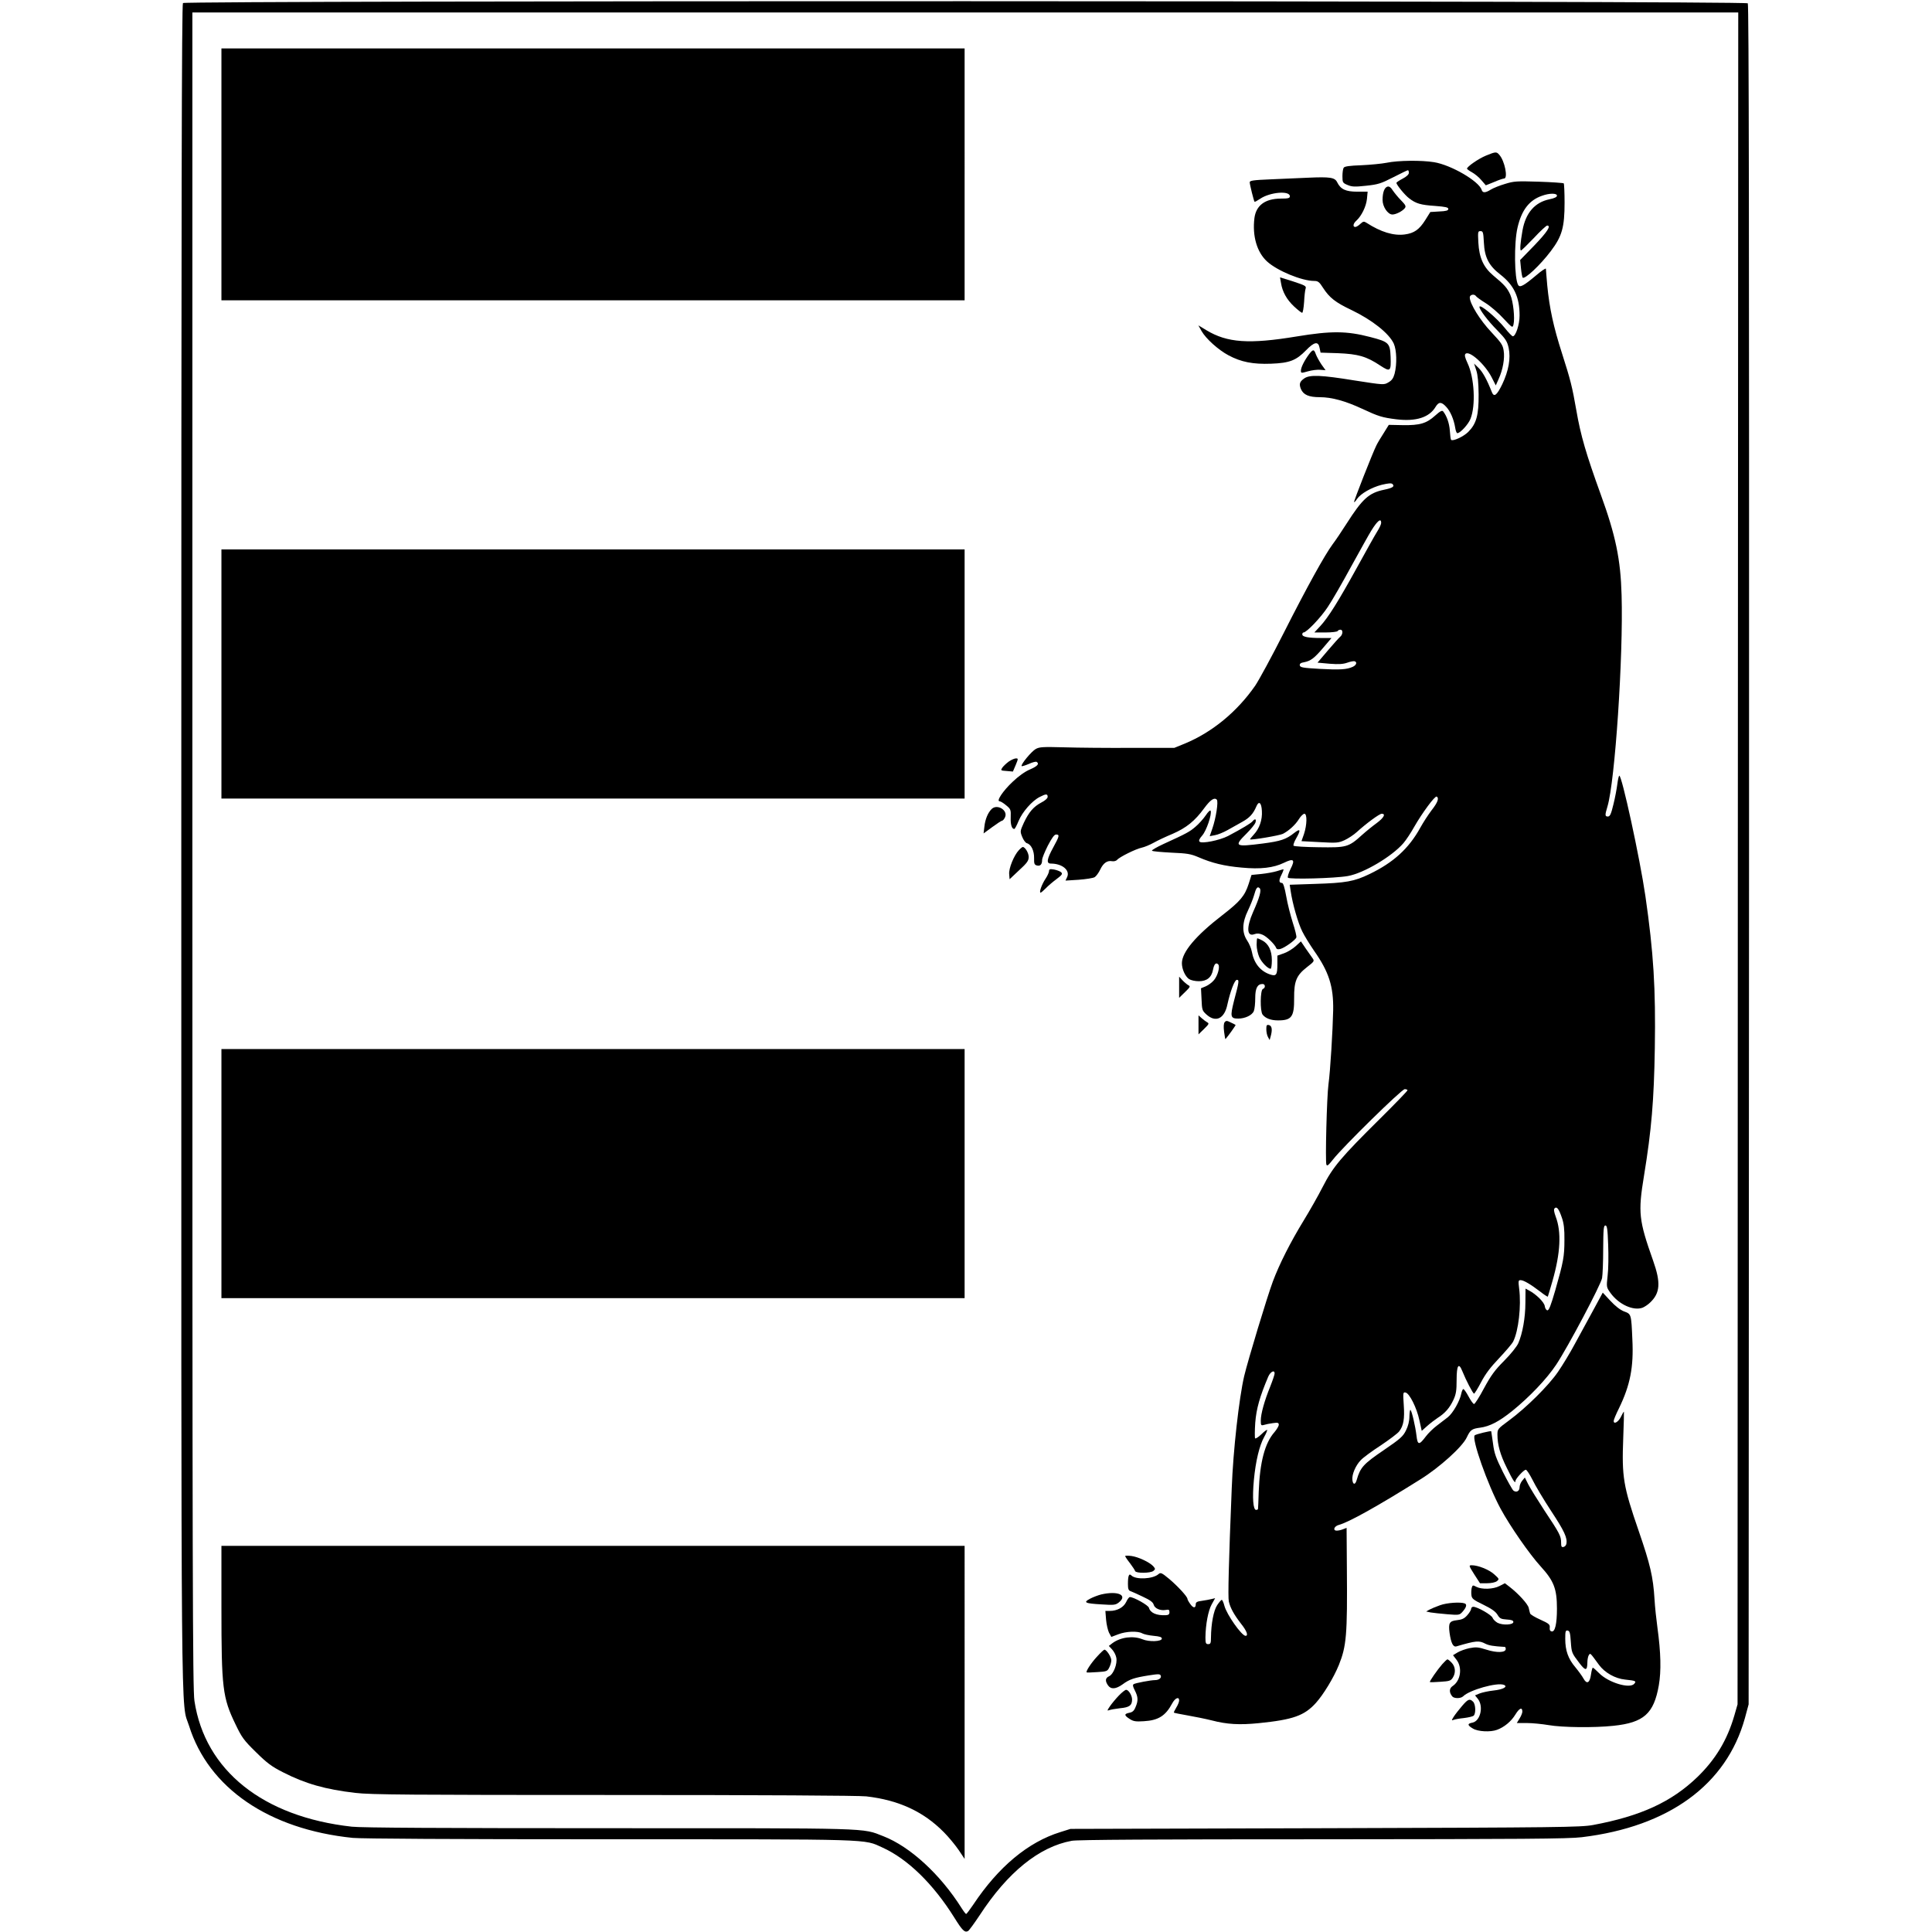 <svg version="1" xmlns="http://www.w3.org/2000/svg" width="1861.333" height="1861.333" viewBox="0 0 1396 1396"><path d="M132.2 2.2c-.9.9-1.2 137.6-1.2 609.2 0 662.6-.4 616.8 5.6 635.6 14.1 45 57.7 74.8 118.3 81 6.7.6 70.7 1 185.7 1 192.9 0 183.2-.3 197.1 6 18.1 8.2 36.6 26.2 51.8 50.5 5.9 9.5 7.6 11.1 10 9.8.8-.5 4.5-5.6 8.3-11.3 20.3-31.2 43.1-49.6 66.6-53.9 4.1-.8 59.9-1.1 181.5-1.1 143.5-.1 177.7-.3 187.1-1.5 62.9-7.6 104.5-38 117.8-86l2.7-10 .3-613.9c.1-454.6-.1-614.2-.9-615.2C1261.3.5 134.1.3 132.2 2.2zm1123.5 618l-.2 611.3-2.3 8c-5.2 17.9-13.6 31.8-26.8 44.6-18.7 18-41 28.2-75.4 34.6-8.8 1.6-23.5 1.8-193.5 2.3l-184 .5-7.3 2.3c-23.3 7.2-44.8 25.1-63 52.5-2.5 3.7-4.8 6.7-5.1 6.7-.3 0-1.8-1.9-3.3-4.3-15.4-24.4-37.2-44.4-56.5-51.9-15.6-6.1-6.3-5.8-198.4-5.8-119.2 0-179.1-.3-185.7-1.1-64.1-7.1-106.1-40.6-113.7-90.9-1.3-8.2-1.5-91.2-1.5-614.8V9h1117l-.3 611.2z"/><path d="M160 126v91h537V35H160v91zM1073.8 112.4c-5.4 2.2-13.8 8-13.8 9.5 0 .3 1.6 1.5 3.6 2.6s5.1 3.6 6.8 5.7l3.2 3.7 6-2.4c3.2-1.4 6.5-2.5 7.2-2.5 3 0 .5-12.8-3.5-17.2-2-2.3-2.6-2.2-9.5.6z"/><path d="M1002 117.6c-3.6.7-11.8 1.5-18.4 1.8-8.5.3-12.1.8-12.7 1.8-.5.7-.9 3.5-.9 6.1 0 4.6.2 4.9 3.8 6.4 3.1 1.3 5.2 1.4 13.4.5 8.6-.9 10.7-1.6 19.5-6.1 5.5-2.8 10.2-5.1 10.6-5.1.4 0 .7.8.7 1.9 0 1.1-1.6 2.7-4.5 4.2-2.5 1.3-4.5 2.7-4.5 3 0 1.4 6.1 8.9 9.2 11.2 4.9 3.8 8.3 4.8 18.8 5.5 7.5.6 9.5 1 9.5 2.2 0 1.1-1.5 1.6-6.5 1.8l-6.5.4-3.7 5.9c-4.3 6.8-8 9.4-14.7 10.3-8.1 1.1-17.3-1.7-27.7-8.4-1.9-1.2-2.4-1.1-4.5.8-1.2 1.2-2.9 2.2-3.6 2.2-2 0-1.6-2.5.8-4.6 3.7-3.4 7-10.1 7.6-15.6l.5-5.3h-7.5c-8.3 0-12-1.7-14.5-6.8-1.7-3.5-5.1-4-20.9-3.3-7 .3-19.4.8-27.5 1.2-12.2.5-14.8.9-14.8 2.1 0 1.6 3 13.6 3.5 14.1.2.2 2-.8 4.1-2.2 7.1-4.8 21.4-6 21.4-1.8 0 1.4-1.1 1.7-6.7 1.7-11.2.1-17.7 4.9-18.9 14.1-1.6 12.9 1.8 24.6 9.1 31.3 7.3 6.7 25.1 14.1 34.1 14.1 2.7 0 3.7.7 6.4 5 4.6 7.1 8.9 10.5 20.5 16 15 7.2 27.2 16.9 30.6 24.3 2.1 4.8 2.4 14.6.6 21.7-.9 3.3-2 4.9-4.5 6.3-3.2 1.9-3.3 1.9-24.5-1.4-24-3.9-32.1-4.2-36.1-1.6-3.5 2.4-4.1 4.1-2.6 7.8 1.8 4.2 5.7 5.9 13.7 5.9 8.6 0 18.6 2.8 30.6 8.4 11.8 5.5 14.4 6.3 24.8 7.6 14.1 1.7 23.7-1.4 28.2-9 2.3-3.8 4.2-3.8 7.7 0 3 3.2 5.5 9 6.5 15.2.3 2.1 1 3.8 1.5 3.8 2.1 0 7.9-6.3 9.5-10.3 3.9-9.6 2.9-29.9-2.2-40.5-1.8-3.9-2.2-5.7-1.4-6.5 2.7-2.7 14.1 7.5 18.9 16.9l3 5.9 2.1-4.7c3-6.6 4.5-14.9 3.6-20.4-.6-4.1-1.7-5.7-8.9-13.4-8.1-8.5-15.6-20.6-15.6-25.1 0-2.1 3.4-2.7 4.5-.9.4.6 3.5 2.9 7.1 5.1 3.5 2.2 9.3 7.2 12.8 11.1 6.4 6.8 6.5 6.9 7.2 4.3 1.1-4.6-.2-16.7-2.3-21.5-2.2-4.9-4.2-7.2-12.3-13.9-7.1-6-10.2-12.8-10.8-23.9-.4-7.7-.3-8.2 1.5-8.2 1.9 0 2.1.8 2.5 8.3.5 10.7 3.6 16.7 11.9 23.1 9.9 7.7 13.9 16.3 13.9 29.6 0 6.5-2.8 15-4.9 15-.5 0-3.1-2.6-5.6-5.8-6.3-7.8-18.5-18-18.5-15.4 0 2 6.3 10.3 12.8 16.8 6.1 6.3 7.2 7.9 8.3 12.8 1.6 7.4 0 16.5-4.6 26.2-4 8.2-6 9.7-7.6 5.6-3.5-8.9-6.6-14.5-9.5-17.3l-3.3-3.2 1.6 4.9c1.1 3.3 1.6 8.9 1.7 17.4.1 15-1.6 21.2-7.5 27.1-3.4 3.4-11.2 7-12.4 5.7-.3-.3-.7-3.2-.9-6.6-.4-5.4-2.2-10.6-4.8-13.9-.8-1-2.2-.2-5.8 3-6.3 5.7-11.1 7.1-23.5 6.9l-10-.2-3.6 5.8c-2 3.1-4.5 7.2-5.4 9.1-2.7 5.4-16.5 40.5-16.1 40.9.3.2 1.2-.8 2.1-2.2 2.6-3.9 10.5-8.4 17.9-10.3 5.1-1.2 7-1.3 7.8-.5 1.7 1.7.1 2.8-6.2 4.1-11 2.3-15.6 6.6-27.1 24.6-3.5 5.5-8 12.2-10 14.8-5.7 7.7-18.5 30.8-35.3 64-8.6 17-17.9 34.1-20.6 38.1-13.1 18.9-31.1 33.7-50.9 41.9l-7.6 3.1h-31c-17 .1-38.9-.1-48.5-.4-15.3-.4-17.9-.3-20.6 1.2-3.1 1.7-11.1 11.4-10.2 12.4.3.2 2.6-.5 5.2-1.6 2.5-1.2 5.1-1.8 5.6-1.5 2.2 1.4.7 3.1-4.8 5.5-3.6 1.5-8.2 4.8-12.6 9-7 6.6-11.9 14-9.3 14 .7 0 2.8 1.3 4.7 2.9 3.3 2.7 3.5 3.2 3.3 8.7-.2 5.3.8 8.4 2.6 8.4.4 0 1.8-2.6 3.1-5.8 2.7-6.5 9.7-14.5 15.2-17.3 4.6-2.4 5.8-2.4 5.8-.1 0 1-1.8 2.7-4.6 4.1-5.6 3-8.9 6.8-12.6 14.6-2.7 6-2.8 6.2-1.2 10.2.9 2.3 2.4 4.3 3.4 4.6 3.1.8 5.3 5.5 5.2 10.7-.1 4.1.2 4.9 2.1 5.4 2.4.6 3.7-.8 3.7-4.1 0-1.2 1.9-5.8 4.1-10.2 3-5.7 4.7-8.1 6-8.1 2.7 0 2.4 1.2-2.1 9.4-4.6 8.4-5.1 11.6-1.7 11.6 8.2 0 14 4.8 11.8 9.7l-1.2 2.6 9.5-.6c5.3-.4 10.5-1.2 11.6-1.9 1.1-.7 2.9-3.2 4-5.5 2.2-4.7 5.1-6.7 8.6-6 1.4.2 2.9-.2 3.6-1 1.6-2 13.5-7.9 17.8-8.8 1.9-.4 5.8-2 8.5-3.5 2.8-1.6 9-4.5 13.8-6.5 9.9-4.3 16.1-9.3 22.8-18.5 4.5-6.1 7.3-8 9.1-6.2 1.3 1.3-.6 13.4-3.2 20.9l-1.9 5.5 3.7-.7c2-.3 6.2-2 9.2-3.7 3-1.7 7.9-4.4 10.7-6 5.2-2.9 7.8-5.7 10.1-11.1 1.8-4.3 3.7-2.8 4 3.3.4 6.5-1.8 12.7-5.9 17.1-1.6 1.7-2.8 3.3-2.7 3.4.8.7 21.5-2.8 23.8-4 4.4-2.3 9-6.5 11.6-10.7 1.3-2.1 3.1-3.8 3.9-3.8 2.1 0 1.9 8.1-.3 14.7l-1.8 5.1 13.1.7c12.2.7 13.6.6 18-1.4 2.6-1.2 6.6-3.8 8.9-5.9 6.8-6.2 16.3-13.2 18-13.2 3.1 0 1.5 2.9-3.6 6.7-2.9 2.1-7.6 5.9-10.5 8.5-9.9 9-11.3 9.3-31.3 9-9.6-.1-17.8-.6-18.3-1.1-.4-.4.4-2.8 1.8-5.2 3.6-6.3 3.2-7.6-1.4-4-5.8 4.6-9.6 5.9-22.6 7.6-20.2 2.6-21.2 2.1-11.7-7.3 3.2-3.2 6.1-6.8 6.4-8 .7-2.5-.4-2.9-2.2-.7-1.2 1.4-7.3 5.1-17.7 10.6-6 3.1-18.9 5.7-20.5 4.1-.8-.8-.2-2.1 1.9-4.5 3-3.4 7-15.1 6.1-17.8-.3-.8-1.8.6-3.6 3.3-1.7 2.5-5.1 6.3-7.4 8.2-4.2 3.6-6.1 4.7-23.2 12.5-4.9 2.3-8.6 4.4-8.2 4.8.4.5 6.7 1 13.9 1.4 11.5.5 14.1.9 19.7 3.3 9.7 4.2 18.6 6.4 31.2 7.5 13.6 1.3 23 .2 30.6-3.5 7-3.4 8.2-2.3 4.7 4.5-1.4 2.9-2.3 5.7-1.9 6.3.9 1.3 33.8.5 43.3-1.2 11.4-2 31.9-14.1 40.2-23.8 1.9-2.2 5.4-7.5 7.8-11.8 5.6-9.8 15-22.6 16.2-21.8 1.9 1.1.7 4.3-3.7 9.9-2.5 3.3-6.1 8.9-8.1 12.5-8.3 15.1-19.5 25.3-36.8 33.6-11 5.3-16.8 6.4-39.8 7.1l-17.8.6.7 4.6c1.3 9.1 5.4 23.3 8.4 29.2 1.6 3.3 5.5 9.5 8.5 13.9 10.7 15.2 14.1 25.7 13.8 43-.3 14.5-2.1 44.3-3.4 53.5-1.2 8.8-2.4 55.7-1.5 58 .5 1.3 1.4.6 4.8-3.7 7.1-9.1 49.6-50.8 51.8-50.8 1.1 0 2 .4 2 .8 0 .5-8.8 9.6-19.6 20.3-28.4 28.1-34.3 35.1-41.5 49.2-3.3 6.5-9.6 17.6-13.9 24.6-9.6 15.7-17.6 31.5-22.3 44.1-4.2 11.3-17.9 56.6-20.7 68.3-3.7 15.9-8 53.8-9 81.2-2.2 54-2.8 78.5-2.1 81.7 1.1 4.7 3.7 9.4 8.7 15.9 4.2 5.2 5.6 8.9 3.4 8.9-2.8 0-13.6-15.3-15.3-21.7-.6-2.4-1.5-4.3-1.9-4.3-.4 0-1.9 1.7-3.3 3.8-2.6 3.9-4.4 13.5-4.5 23.4 0 4.1-.3 4.8-2 4.8s-2-.7-2-4.8c.1-9.4 2-19.4 4.5-23.9l2.5-4.5-2.5.6c-1.4.4-4.5.9-7 1.3-3.4.4-4.5 1-4.5 2.4 0 3-1.7 3.1-3.9 0-1.2-1.6-2.1-3.3-2.1-3.8 0-1.6-7.1-9.3-13.3-14.5-5.3-4.4-6.1-4.7-7.6-3.4-4 3.6-16.3 4.2-19.6 1-1.7-1.8-2.5.1-2.5 6.2 0 3.4.4 4.6 1.8 5.1.9.3 5 2.1 8.9 4 5.4 2.5 7.4 4 7.9 5.8.7 2.7 4.8 4.5 8.7 3.8 2.2-.4 2.7-.2 2.7 1.6 0 1.6-.7 2.1-2.7 2.2-6.7.3-11.1-1.7-12.1-5.3-.4-1.9-11-7.8-13.8-7.8-.6 0-1.8 1.6-2.7 3.6-1.9 3.9-6.5 6.4-11.8 6.4h-3.2l.5 6.3c.3 3.5 1.3 7.7 2.1 9.4l1.7 3.1 5-1.9c5.7-2.2 14.1-2.5 17.3-.7 1.2.7 4.9 1.5 8.2 1.8 4.4.4 6 .9 6 2 0 2.2-9.3 2.5-14 .5-6.7-2.7-15.7-1.6-21.7 2.8l-2.6 2 2.4 2.6c1.3 1.4 2.7 4.1 3 5.9.9 4.5-2.1 12-5.2 13.4-2.8 1.3-3 3.4-.8 6.6 2.1 3 5.6 2.8 10.5-.7 5-3.7 8.3-4.8 18.9-6.5 7-1.1 8.3-1.1 8.7.2.7 1.6-1.3 3.2-4.1 3.2-3.1 0-14.1 2.1-15.4 2.9-.9.5-.7 1.7.8 4.6 2.4 4.7 2.5 7.4.5 12-1 2.6-2.2 3.7-4.5 4.1-3.9.8-3.8 1.9.3 4.5 2.6 1.7 4.4 2 10.2 1.6 10.5-.6 15.7-3.9 20.5-12.9 2.1-3.9 5-5.1 5-2.1 0 1-.9 3.3-2.1 5.2-1.1 1.8-1.9 3.5-1.7 3.6.2.2 4.6 1.1 9.8 2 5.2.9 13.1 2.5 17.5 3.6 11.1 2.9 20.1 3.4 34.1 2 24.7-2.5 32.9-5.4 41.2-14.6 5.5-6.1 12.9-18.3 16.6-27.4 5.5-13.7 6.2-21.6 5.8-69.8l-.2-29.3-2.6 1c-1.4.6-3.4 1-4.5 1-3.1 0-1.9-3.2 1.4-4.1 7.2-1.9 28.2-13.6 59.1-33 13.8-8.6 30.2-23.4 33.4-30.2 2.6-5.5 3.6-6.3 9.7-7.1 6.8-.9 13.5-4.3 23.1-12 12.5-10.1 25-23.2 31.9-33.6 8.6-13 32.2-57.6 33.1-62.5.4-2.2.8-11.7.8-21 .1-14.4.3-17 1.6-17 1.2 0 1.6 2.5 2 14 .3 7.7.2 17.7-.4 22.3-.9 8.3-.9 8.3 2.1 12.5 5.9 8.2 16.5 13.1 23.2 10.6 1.4-.6 3.9-2.2 5.4-3.7 7.3-6.9 7.8-14.4 2.2-30.2-10.4-29.4-11-34.7-6.6-61.5 5.4-33 7.2-54.5 7.8-92 .7-43.3-.9-69.1-6.8-110-4-27.5-17.2-88.1-18.9-87-.4.3-1 3-1.4 6.2-.4 3.2-1.6 9.7-2.8 14.5-1.7 7.1-2.5 8.8-4 8.8-2.2 0-2.2-1-.3-7.3 5.4-17.9 11.5-108.3 10.2-152.7-.7-25.8-4.3-43.1-15.1-72.8-10.5-29-14.5-42.6-17.6-60.7-3-17.2-4.2-21.9-10.4-41.3-6.1-19-9-32.4-10.6-48.8-.5-6-1-11.5-1-12.2 0-.6-3.3 1.5-7.2 4.9-8.8 7.4-11.6 8.9-12.8 6.9-2.8-4.5-3.1-30.5-.5-41.5 2.9-12.6 8.4-19.8 17.6-23 5.4-2 10.9-2 10.9-.1 0 1-1.9 1.9-5.4 2.6-10.6 2.2-17.2 9.8-19.5 22.5-1.6 9.2-2 14.5-1.1 14.5.4 0 4.6-4.1 9.3-9 4.6-5 9-9 9.6-9 3.1 0 .1 4.6-9.2 14.3l-10.3 10.6.6 6c.3 3.3.9 6.3 1.2 6.7 1.5 1.5 12.8-9.1 20.4-19.2 8.1-10.7 9.9-17.2 9.9-35.1 0-7.2-.3-13.4-.6-13.8-.4-.3-8.5-.9-18-1.2-15.9-.5-18-.4-24.4 1.6-3.8 1.1-8.5 3-10.3 4.1-4 2.5-5.9 2.5-6.6.2-2-6.3-22.1-18-34.4-20-9.2-1.5-25.9-1.3-34.2.4zm-4 260.2c0 1-1.3 3.8-2.9 6.3-1.6 2.5-8.1 14.2-14.6 26-13.4 24.3-20.6 35.9-26.6 42.4l-4.2 4.5h8.1c4.5 0 8.4-.5 8.7-1 .3-.6 1.3-1 2.1-1 1.9 0 1.8 3.4-.2 5.1-.9.7-5 5.3-9 10l-7.4 8.7 8.8.8c6.6.5 9.7.3 12.8-.8 2.2-.8 4.6-1.2 5.2-1 2 .6 1.3 2.8-1.3 4-4.3 2-9.4 2.3-24 1.5-12-.7-14-1-14.3-2.5-.2-1.2.6-1.9 3.1-2.3 4.8-.9 7.5-3 14.1-10.8l5.7-6.7h-7.4c-9.3 0-13.7-.8-13.7-2.6 0-.8.4-1.4.9-1.4 2.2 0 12.6-10.9 17.5-18.4 3-4.4 10.7-17.8 17.1-29.6 6.5-11.8 12.9-23.3 14.3-25.5 4.5-7.3 7.2-9.4 7.2-5.7zM1128.6 880c1.4 4 1.9 8.3 1.8 16 0 11.9-.7 15.6-6.6 36.3-3.3 11.3-4.6 14.7-5.8 14.5-.8-.2-1.6-1.5-1.8-3-.3-2.8-6.2-8.6-11.3-11.3l-2.6-1.4-.1 10.2c0 10.9-2.1 22.3-5.1 29.2-1 2.4-5.6 8.1-10.2 12.7-6.8 6.8-9.6 10.7-14.6 19.9-3.3 6.3-6.6 11.4-7.2 11.4-.6 0-2.4-2.5-4-5.5s-3.3-5.4-3.8-5.3c-.4.1-1.1 1.6-1.4 3.2-1.1 5.5-6 14.1-9.7 17.1-2 1.6-5.7 4.4-8.2 6.3-2.4 1.8-6 5.3-7.8 7.7-4.8 6.4-5.9 6.3-6.7-.7-.8-6.7-3.3-17.5-4.3-18.5-.4-.4-.7 1.7-.8 4.6 0 3.5-.9 7-2.5 10.2-2.1 4.3-4.1 6.1-16.3 14.4-14.4 9.8-16.7 12.3-19.3 21.4-1 3.6-2.7 3.6-3.1 0-.5-3.9 2.3-10.5 6.1-14.4 1.7-1.8 8.2-6.6 14.4-10.6 6.1-4.1 12.1-8.6 13.2-10 3.3-4.2 4.1-9.1 3.4-19.3-.6-8.8-.5-9.3 1.3-8.9 2.8.5 8.1 11 10 20l1.7 7.7 3.8-3.4c2.1-1.9 5.5-4.5 7.6-5.9 5.4-3.4 8.8-7.3 11.5-13.1 1.9-4.1 2.3-6.7 2.3-14.4 0-10.6 1.5-12.9 4.1-6.4 2.7 6.7 7.7 16.3 8.5 16.3.4 0 2.7-3.7 5.1-8.3 3.1-5.9 6.7-10.7 12.9-17.2 4.7-5 9.4-10.4 10.3-12.2 3.8-7.6 5.9-25.6 4.3-38.1-.7-5.6-.6-6.2 1-6.2 2.2 0 7 2.8 14.1 8.2 2.9 2.3 5.4 3.9 5.6 3.7.1-.2 1.7-5.4 3.4-11.4 5.8-20.3 6.5-35.4 2.3-46.4-1.3-3.6-1.5-5.3-.8-6 1.6-1.6 3.1.4 5.3 6.9zM921 992.4c0 .8-1.4 5-3.1 9.3-4.3 10.5-6.9 20-6.9 24.7 0 3.5.2 3.8 2.3 3.2 1.2-.4 4.1-1 6.5-1.3 3.5-.5 4.2-.3 4.2 1.2 0 .9-1.4 3.3-3.1 5.3-7 7.9-10.6 21.8-11.4 43.2-.2 6.3-.4 11.8-.5 12.2 0 .5-.6.8-1.4.8-2.1 0-2.8-8.5-1.6-21.5 1.3-13.8 4-25 7.5-31.3 1.4-2.5 2.3-4.7 2.1-5-.3-.2-2.2 1.2-4.2 3.2-2.1 2-4.1 3.3-4.5 2.9-.3-.5-.3-5.5.1-11.3.8-10.2 3.3-18.9 9.4-33.3 1.6-3.6 4.6-5.1 4.6-2.3z"/><path d="M1002.7 134.8c-2.3.5-3.7 4.1-3.7 9.7 0 4.9 3.8 10.5 7.1 10.5 2.5 0 7.1-2.3 8.9-4.5 1.1-1.4.8-2.2-2.7-5.8-2.3-2.3-4.9-5.6-6-7.2-1.2-2-2.4-2.9-3.6-2.7zM925.6 204.4c1 6.5 4.2 12.1 9.4 17 2.7 2.5 5.3 4.6 5.9 4.6.5 0 1.1-3.5 1.4-7.8.2-4.2.7-8.6 1.1-9.7.6-1.8-.4-2.3-8.9-5.1l-9.6-3 .7 4zM868.2 239.2c3.1 5.5 12.1 13.6 19.4 17.5 9.1 4.9 17.8 6.6 30.9 6.1 13.4-.5 18.1-2.4 25.2-9.7 6-6.2 8.9-6.7 9.8-1.7l.7 3.4 12.6.4c14.5.6 20.6 2.3 30.6 9 7.2 4.7 7.8 4.2 7.4-6.4-.4-10-1.3-10.8-14.8-14.3-16.9-4.4-28.1-4.5-53-.4-34.5 5.7-50.2 4.6-65.3-4.5l-5.8-3.5 2.3 4.1z"/><path d="M945.7 256.2c-3.3 4.5-5.7 9.3-5.7 11.6 0 1.9.2 1.9 5.1.5 2.8-.8 6.8-1.3 8.9-1.1l3.8.3-3-4.2c-1.6-2.4-3.4-5.7-4-7.3-1.3-3.8-2.1-3.8-5.1.2zM160 487v90h537V397H160v90zM729 550.2c-1.8 1.3-3.9 3.3-4.7 4.4-1.4 2.1-1.3 2.2 3.1 2.5l4.5.4 2-4.7c1.9-4.6 1.9-4.8.2-4.8-1 0-3.3 1-5.1 2.2zM716.5 584.6c-2.7 2.7-4.6 7.3-5.2 12.6l-.6 5 6.3-4.6c3.4-2.5 6.6-4.6 7.1-4.6s1.5-1.1 2.1-2.5c2.3-5-5.7-9.9-9.7-5.9zM736.2 614.3c-3.5 3.7-7.4 13.2-7 17.3l.3 3.7 6.9-6.5c5.8-5.3 6.9-6.9 6.9-9.6 0-2.9-2.6-7.2-4.3-7.2-.3 0-1.6 1-2.8 2.3zM758 629.4c0 .9-1.1 3.4-2.5 5.5-2.7 4-4.9 10.1-3.6 10.1.4 0 2-1.4 3.7-3.1 1.6-1.7 5.1-4.7 7.7-6.6 4.1-3.1 4.6-3.8 3.5-5-.8-.7-3.1-1.6-5.1-2-3-.5-3.7-.3-3.7 1.1zM922.5 629.5c-2.3.7-7.3 1.6-11.1 2l-7.1.7-2.1 6.6c-2.8 8.6-6.1 12.5-19 22.5C864 676.1 854 688 854 696c0 4.2 2.3 9.4 5.1 11.4 1.4.9 4.3 1.6 7.2 1.6 5.8 0 9.2-2.8 10.2-8.4.8-4 2.1-5.4 3.7-3.8 1.5 1.5-.2 8-3 11.4-1.4 1.7-4.1 3.7-6 4.5l-3.4 1.4.4 8c.3 7.7.5 8.2 3.6 11 6.7 6 13 3 15.1-7.4 2.1-9.5 5.2-17.7 6.8-17.7 1.8 0 1.7 1.1-2.1 15.4-2.8 11.2-2.5 12.6 3.1 12.6 5 0 10.2-2.5 11.3-5.5.6-1.5 1-5.7 1-9.4 0-7.1 1.6-10.1 5.3-10.1 2.1 0 2.2 2.9.2 3.6-1.9.8-2.1 16-.2 18.5 2.1 2.7 5.9 4.2 11.2 4.2 9.8 0 11.7-2.6 11.6-16-.1-12.3 1.6-16.5 9.3-22.5 5.2-4 5.4-4.4 4.1-6.3-.8-1.1-3-4.3-5-7.1l-3.5-5.2-3.7 3.4c-2.1 1.9-5.9 4.3-8.5 5.2l-4.8 1.7v6c0 8-.8 9.1-5.3 7.6-7.1-2.4-11.7-8.2-13.2-16.6-.4-2.2-1.9-5.8-3.4-8-3.8-5.7-3.6-12.9.6-21.5 1.7-3.6 3.7-8.5 4.4-11 1.5-5.5 2.5-6.8 4.1-5.2 1.4 1.4 0 6.6-4.8 17.3-4.9 11.1-4.5 18 1 15.9 2-.7 3.5-.6 5.9.4 3.1 1.3 9 7.1 9.9 9.7.3.8 1.3 1 2.9.6 3.1-.8 10.8-6.3 11.6-8.3.3-.8-.9-5.6-2.6-10.8-1.6-5.1-3.8-13.6-4.7-18.9-1.1-6.2-2.2-9.7-3-9.7-2.4 0-2.5-1.9-.4-6 1.1-2.2 1.7-4 1.3-3.9-.5.1-2.6.7-4.8 1.4z"/><path d="M908 682.7c0 2.7.9 6.6 1.9 8.9 1.7 3.8 6.2 8.4 8.2 8.4.5 0 .9-2.8.9-6.1 0-7.1-2.4-12-7-14.4-1.6-.8-3.1-1.5-3.5-1.5-.3 0-.5 2.1-.5 4.7zM852 713.4v7.6l4.2-4.1c3.9-3.8 4.1-4.2 2.3-5.1-1-.6-2.9-2.2-4.2-3.6l-2.3-2.5v7.7zM866 740.5v6.9l4-3.9c3.6-3.5 3.8-4 2.3-4.8-1-.6-2.8-1.9-4-3l-2.3-2v6.8zM884.9 738.6c-.7.9-.9 3.2-.4 7 .4 3.1.8 5.4 1 5.2 1.7-1.8 7.6-10.1 7.3-10.2-.2-.2-1.7-1-3.5-1.8-2.7-1.4-3.4-1.4-4.4-.2zM915 743.7c0 1.9.5 4.4 1.2 5.6l1.2 2.2.7-2.5c1.4-4.9 1-7.7-1.1-8.3-1.7-.4-2 0-2 3zM160 848v90h537V758H160v90zM1150.9 947.3c-3.9 7.2-9.9 18.1-13.2 24.2-3.2 6-8.6 14.9-11.9 19.7-6.8 10-23.1 26.1-35.6 35.3-8 5.9-8.2 6.1-8.2 10.2 0 7.1 2 14.4 6.7 23.8 4.4 9.1 6.3 11.9 6.3 9.7 0-1.6 6-8.2 7.5-8.2.7 0 2.8 3.3 4.8 7.2 1.9 4 8 14.2 13.5 22.6 9.5 14.4 11.9 19.5 11 23.8-.2 1-1.1 2-2.1 2.2-1.4.3-1.7-.4-1.7-3.3 0-4.5-1-6.5-12.2-23.3-4.9-7.5-10.1-15.9-11.5-18.6l-2.5-5-1.9 2.3c-1.1 1.3-1.9 3.4-1.9 4.7 0 2.9-2.4 4.1-4.5 2.4-.7-.6-4.1-6.6-7.5-13.3-5.1-10.3-6.3-13.5-7.2-20.7-.7-4.7-1.2-8.6-1.3-8.8-.3-.5-11 2.1-11.9 2.9-2.5 2.2 9.2 35.4 18.6 52.9 7 12.9 20.9 32.9 29 41.8 9.6 10.5 11.8 16.2 11.8 30.6 0 11-1.4 16.9-3.8 16.4-1.2-.2-1.6-1.1-1.4-2.8.2-2.2-.6-2.9-6.8-5.7-3.8-1.7-7.2-3.7-7.4-4.5-.2-.7-.7-2.5-1-4-.6-2.8-7.6-10.4-13.7-15.1l-3.5-2.7-3.9 2c-4.6 2.4-12.8 2.6-16.7.6-2.6-1.4-2.8-1.3-3.4.8-.3 1.3-.4 3.7-.2 5.2.3 2.5 1.3 3.4 8.6 6.9 5.9 2.9 8.8 4.9 10.2 7.2 1.7 2.8 2.5 3.2 6.7 3.5 3.5.2 4.8.7 4.8 1.8 0 2.1-7.6 2.5-11.4.6-1.6-.9-3.2-2.5-3.6-3.6-.7-2.1-11-8-14-8-.8 0-1.5.7-1.5 1.5s-1.3 2.9-2.8 4.6c-2.1 2.4-3.8 3.2-7.5 3.6-5.4.6-6.2 2-5.3 9.1 1.1 7.6 2.6 10.5 5 9.8 14.3-4.2 16.3-4.3 20.9-1.9 2.7 1.3 5.6 1.8 14 2.3.4 0 .7.7.7 1.5 0 2.7-6.5 2.9-13.9.5-6.1-1.9-7.5-2-12.3-1.1-2.9.6-6.8 2-8.6 3.1l-3.3 2 2.6 3.4c4.3 5.7 2.9 15.1-2.9 18.9-2.5 1.7-2.6 4.5-.3 7.4 1.3 1.7 6.2 1.7 7.9 0 4.6-4.6 24.5-10.2 29.4-8.3 3.3 1.3-.6 3.4-7.4 4.1-3.7.4-8.2 1.4-10 2.1l-3.4 1.4 2.1 2.6c4.2 5.4 1.8 15.9-3.9 17.1-3.9.7-3.8 1.9.3 4.3 3.6 2.2 12.6 2.7 17.4.9 5.2-1.9 10.3-6.1 13.3-11.1 2.9-4.7 5-5.5 5-2 0 .9-.9 3.2-2 4.9l-2 3.3h7.3c3.9 0 11 .7 15.7 1.5 9.7 1.7 32.8 2 46.8.5 22-2.3 29.2-8.8 32.8-29.2 1.8-10.4 1.5-23.6-1-41.8-.8-5.8-1.8-15-2.1-20.5-1-16.2-3.1-25.1-11.4-49.2-11.2-32.5-12.3-39-11.2-67.3.4-10.2.6-18.7.5-18.9-.2-.2-1.1 1.4-2.1 3.5-1.8 3.8-5.3 5.9-5.3 3.1 0-.8 1.7-4.9 3.9-9.3 8-16.5 10.6-29.6 9.6-49.4-.8-18.7-.8-18.5-6-20.4-2.8-1.1-6.4-3.9-9.9-7.7l-5.5-5.9-7.2 13.3zM1135 1186c.6 8.3.6 8.3 6.3 15.8 4.4 5.7 5.6 5.6 5.7-.8 0-1.9.5-4.2 1-5 1.2-1.7.7-2.1 7.4 7 4.1 5.6 11.7 9.9 18.8 10.6 7.7.8 8.3 1.1 6.7 3-3.2 3.9-18.8-.8-25.5-7.7-2.1-2.1-4.1-3.9-4.5-3.9-.3 0-.9 2.2-1.3 4.9-.8 6.1-3 7.4-5.4 3-.9-1.7-3.6-5.4-5.9-8.2-5.2-6.1-7.3-12.1-7.3-20.5 0-5.5.2-6.3 1.8-6 1.4.3 1.8 1.7 2.2 7.8zM160 1161.8c0 58 .8 64.8 10.2 84.2 4.5 9.4 6 11.5 14.7 20 8 7.9 11.3 10.4 19.6 14.6 16 8.2 30.6 12.4 52.4 14.9 10.6 1.3 40.1 1.5 186.6 1.5 106.5 0 177.3.4 182.5 1 23.3 2.7 41.2 10.9 56 25.9 3.6 3.6 8.4 9.5 10.8 13l4.2 6.3V1117H160v44.8zM813 1124.4c0 .3 1.5 2.6 3.4 5 1.9 2.5 3.6 5.1 3.8 5.8.6 1.7 11.1 1.6 13.2-.1 1.5-1.3 1.5-1.5-.1-3.4-2.7-2.9-10.7-6.7-15.8-7.4-2.5-.3-4.5-.3-4.5.1z"/><path d="M1065.2 1137.5l4.2 6.5h5.1c3 0 5.9-.6 7.1-1.5 1.8-1.5 1.8-1.6-2-5s-11.6-6.5-16.2-6.5c-2.2 0-2.1.3 1.8 6.5zM795.7 1152.1c-2 .5-5.6 1.8-7.9 3-5.4 2.8-4 3.5 8.4 4.2 8.7.6 9.9.4 12.2-1.4 6.7-5.3-.6-8.6-12.7-5.8zM1040.5 1159.9c-2.8 1-6.2 2.4-7.5 3.1l-2.5 1.4 3.2.7c1.8.3 7.2.9 12.1 1.3 8.3.7 8.8.6 10.8-1.6 2.9-3.2 3.6-5.5 1.8-6.2-3.1-1.2-13-.5-17.9 1.3zM792.5 1197.2c-4.3 4.7-8.1 10.6-7.3 11.2.2.2 3.6.1 7.6-.2 6.8-.4 7.4-.6 8.7-3.3.8-1.5 1.5-3.9 1.5-5.2 0-2.4-3.4-7.7-5-7.7-.4 0-2.9 2.3-5.5 5.2zM1042.2 1202.4c-3.6 4.1-9.5 12.6-9 13 .1.2 3.6.1 7.6-.2 6.4-.4 7.5-.7 8.9-2.9 2.3-3.5 2-7.9-.7-10.8-1.3-1.4-2.7-2.5-3.1-2.5-.4 0-2 1.5-3.7 3.4zM808.4 1225.2c-2.3 2.4-5.1 5.8-6.4 7.7-2.1 3.1-2.2 3.4-.5 2.8 1-.4 4.6-1 7.9-1.4 6.6-.6 8.6-2 8.6-6.3 0-2.9-2.5-7-4.3-7-.7 0-3.1 1.9-5.3 4.2zM1056.5 1232.6c-2.2 2.6-4.9 6-6 7.7-1.8 2.9-1.8 3-.1 2.4 1-.4 4.3-1 7.4-1.3 3.2-.4 6.3-1.1 7-1.7 1.7-1.4 1.5-8.3-.4-10.1-2.4-2.4-3.6-2-7.9 3z"/></svg>